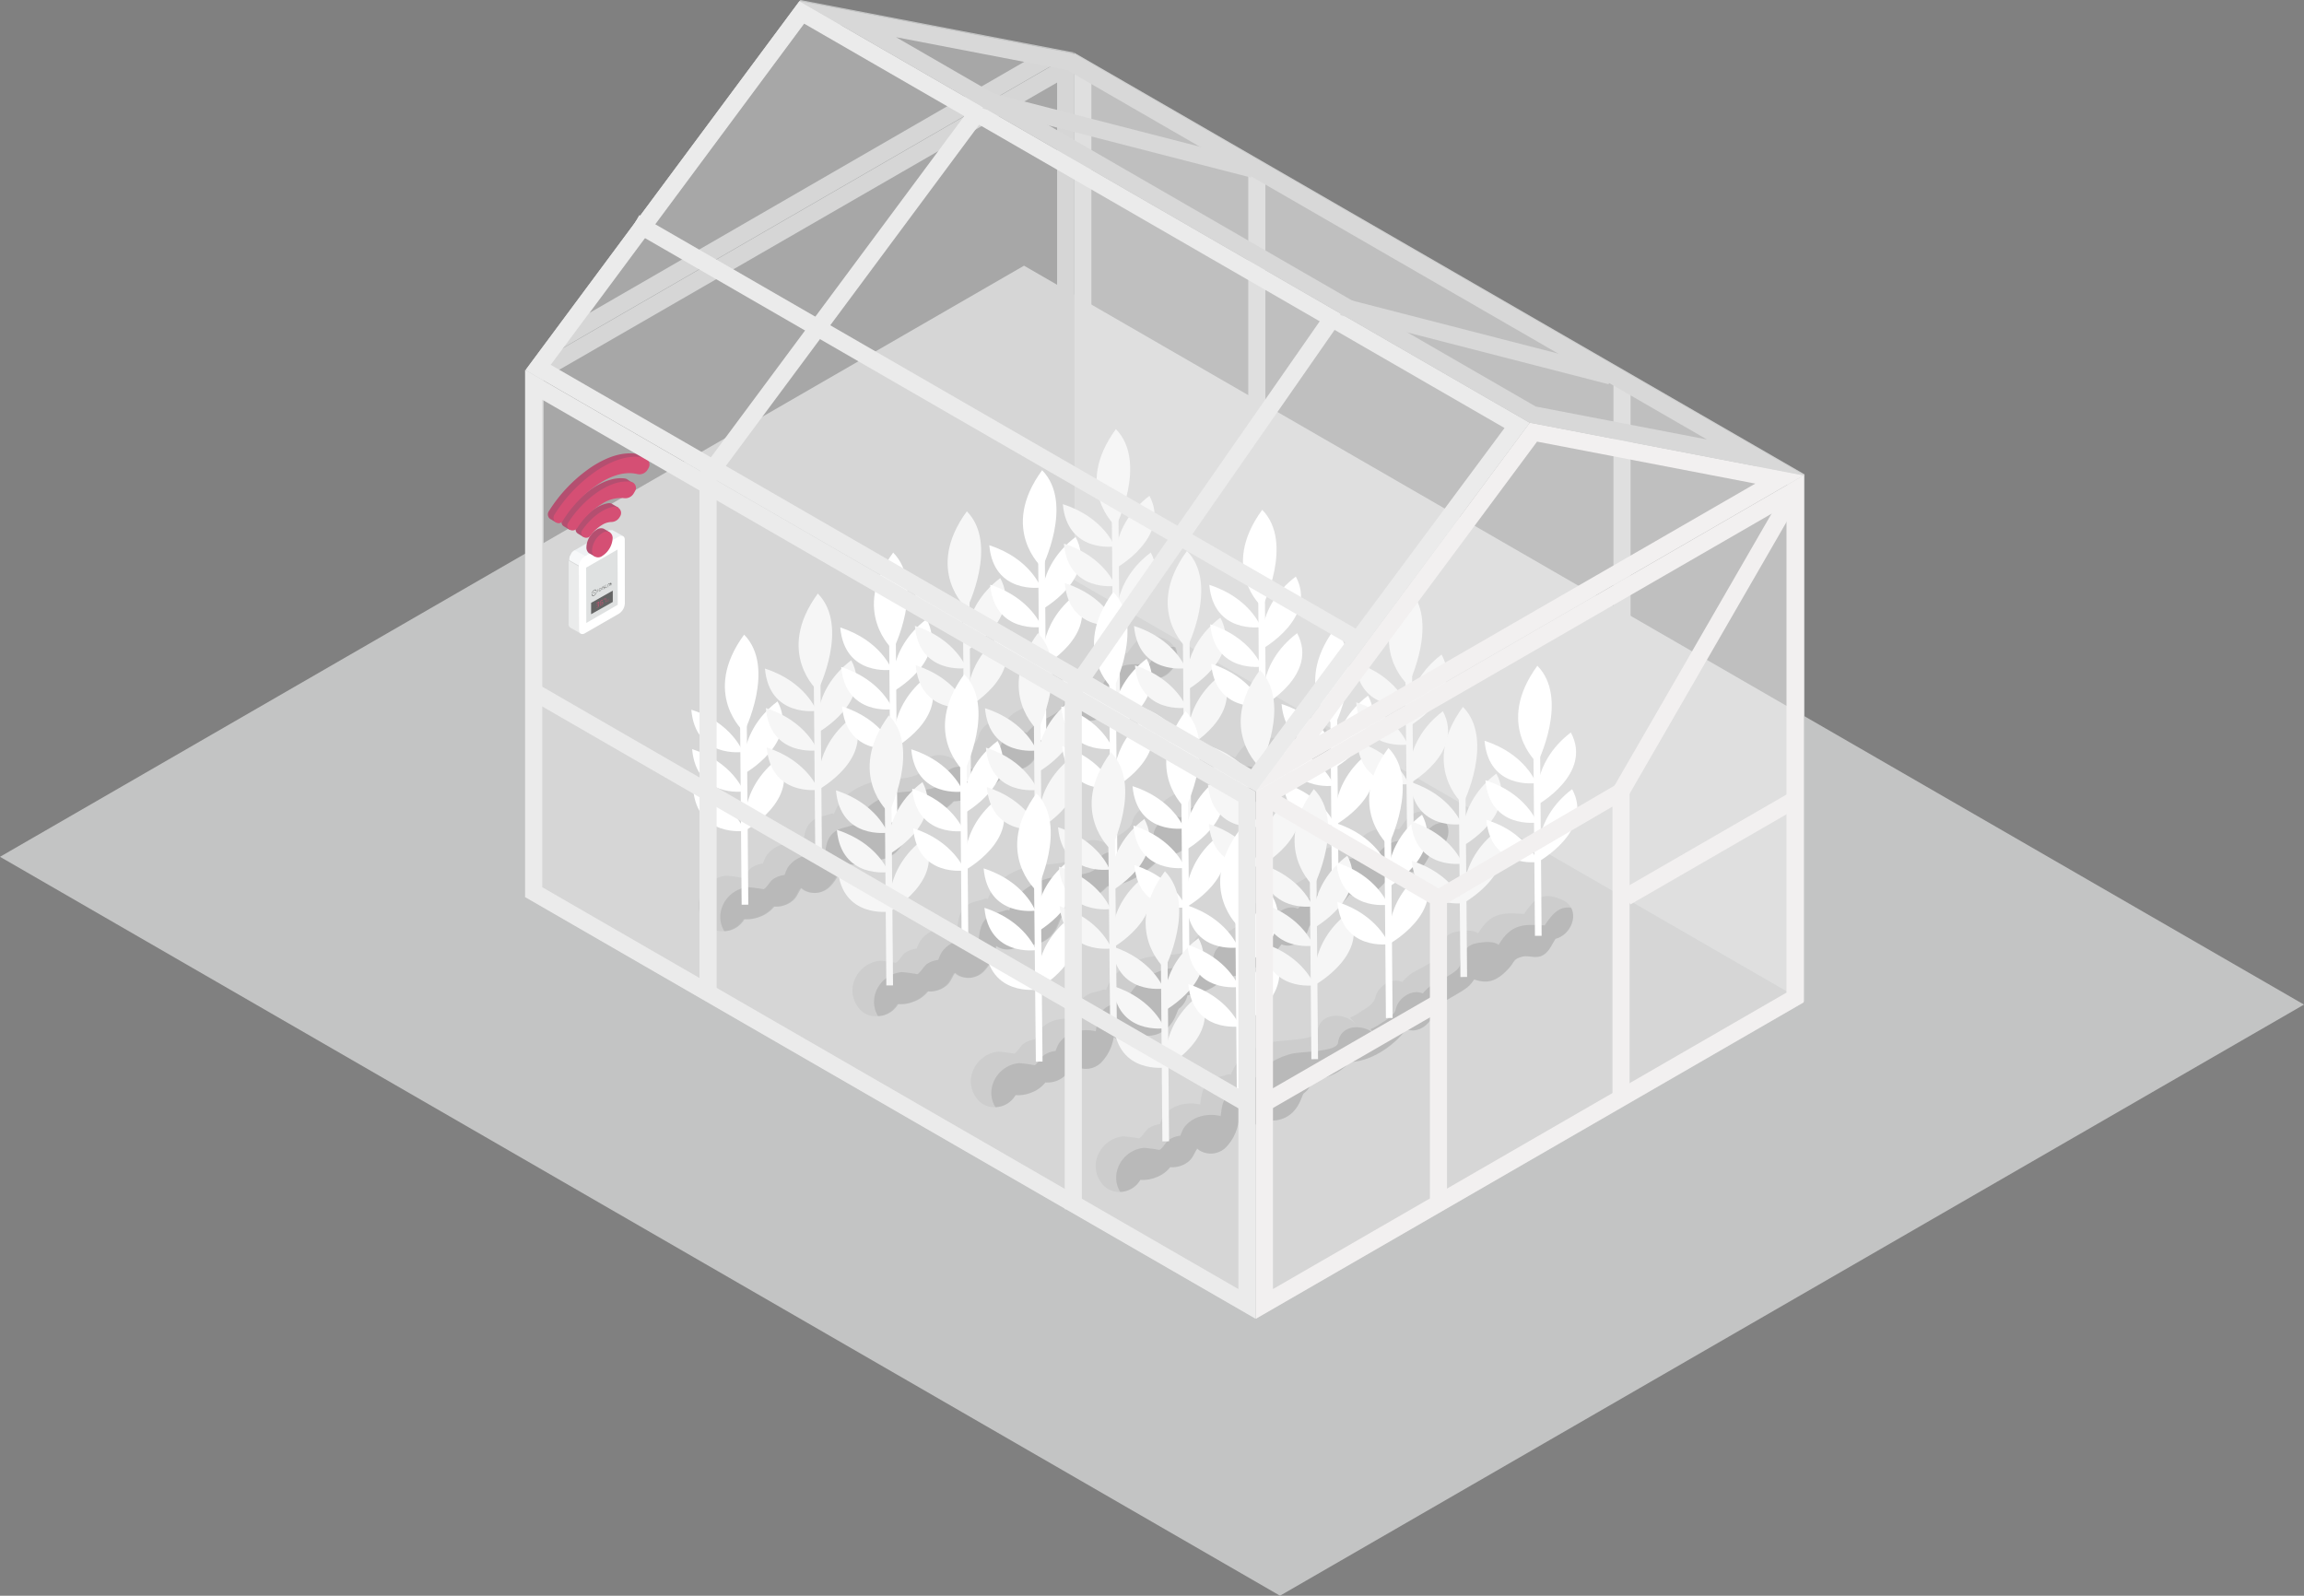 <svg xmlns="http://www.w3.org/2000/svg" viewBox="0 0 669.9 464.03"><rect x="0" y="0" width="669.9" height="464.03" fill="#808080" stroke="none"/><defs><style>.cls-1{isolation:isolate;}.cls-2{fill:#c3c4c4;}.cls-3{fill:#bcbec0;}.cls-17,.cls-4,.cls-6{fill:#fff;}.cls-4{opacity:0.5;mix-blend-mode:multiply;}.cls-5{fill:#e6ebed;}.cls-7{fill:#d0d4d4;}.cls-8{fill:#1f1f1f;}.cls-9{fill:#c20036;}.cls-10{fill:#3e3e3d;}.cls-11{fill:#efefef;}.cls-11,.cls-17{opacity:0.31;}.cls-12{fill:#920030;}.cls-13{fill:#faef76;}.cls-14{fill:#b7b7b7;}.cls-15{fill:#3a3a3a;opacity:0.23;}.cls-16{fill:#f2f2f2;}.cls-18{fill:#ebebeb;}.cls-19{fill:#f2f0f0;}.cls-20{fill:#d8d8d8;}</style></defs><g class="cls-1"><g id="Capa_2" data-name="Capa 2"><g id="Capa_1-2" data-name="Capa 1"><rect class="cls-2" x="362.94" y="47.52" width="4.98" height="150.89"/><rect class="cls-2" x="469.12" y="110" width="4.98" height="150.89"/><rect class="cls-3" x="413.04" y="49.43" width="4.98" height="238.29" transform="translate(61.77 444.14) rotate(-60)"/><polygon class="cls-2" points="297.74 77.26 0 249.15 372.17 464.02 669.9 292.13 297.74 77.26"/><g id="_5" data-name="5"><g class="cls-1"><path class="cls-4" d="M168.37,183.11l-.05-18.4-3-1.69,0,18.4a1.19,1.19,0,0,0,.5,1.09l3,1.7A1.24,1.24,0,0,1,168.37,183.11Z"/><path class="cls-5" d="M178.17,154.22h0l-.09-.05-.09,0h-.2a.2.2,0,0,0-.11,0h-.13l-.15,0-.06,0-.06,0-.08,0a1.34,1.34,0,0,0-.24.12L167,160.06a3.29,3.29,0,0,0-.33.23.87.87,0,0,1-.1.08l-.15.14-.06.07-.06.06-.06.07-.14.16,0,.07,0,0,0,.06-.09.15-.09.14h0v0l-.06.12s0,.09-.08.14l-.06.13h0a1,1,0,0,0-.07.15l-.08.25v0s0,0,0,.06,0,.13-.05.2a.43.43,0,0,1,0,.11.2.2,0,0,1,0,.07.11.11,0,0,1,0,.05c0,.12,0,.23,0,.34l3,1.69a2.66,2.66,0,0,1,0-.39s0,0,0-.06a2.45,2.45,0,0,1,.08-.37v0a3.25,3.25,0,0,1,.15-.4h0a3.84,3.84,0,0,1,.21-.4h0q.12-.19.24-.36l0,0c.07-.1.16-.2.24-.3l.06-.06a2.09,2.09,0,0,1,.22-.2l.1-.09a2.27,2.27,0,0,1,.32-.22l9.91-5.72a1.82,1.82,0,0,1,.32-.15l.06,0,.28-.06h0a.87.87,0,0,1,.28,0h0a.77.77,0,0,1,.25.1Z"/></g><path class="cls-4" d="M167.09,160l-.05,0a3.29,3.29,0,0,0-.33.23.87.87,0,0,1-.1.08l-.15.14-.06.07-.06.06-.06.07-.14.16,0,.07,0,0,0,.06-.09.15-.09.14h0v0l-.06.12s0,.09-.08.14l-.06.13h0a1,1,0,0,0-.07.15l-.06.16a.29.29,0,0,1,0,.09v0s0,0,0,.06,0,.13-.05.2a.43.43,0,0,1,0,.11.2.2,0,0,1,0,.07.11.11,0,0,1,0,.05c0,.12,0,.23,0,.34l3,1.69a2.66,2.66,0,0,1,0-.39s0,0,0-.06a2.45,2.45,0,0,1,.08-.37v0a3.25,3.25,0,0,1,.15-.4h0a3.84,3.84,0,0,1,.21-.4h0q.12-.19.24-.36l0,0c.07-.1.16-.2.24-.3l.06-.06a2.09,2.09,0,0,1,.22-.2l.1-.09a2.27,2.27,0,0,1,.32-.22l.06,0Z"/><path class="cls-6" d="M181.66,157c0-1.08-.77-1.52-1.72-1L170,161.76a3.77,3.77,0,0,0-1.71,3l.05,18.4c0,1.09.78,1.53,1.72,1l9.92-5.72a3.79,3.79,0,0,0,1.7-3Z"/><polygon class="cls-7" points="179.61 175.87 179.56 159.8 170.43 165.07 170.47 181.15 179.61 175.87 179.61 175.87"/><polygon class="cls-8" points="178.17 175.04 171.87 178.61 171.87 175.31 178.17 171.75 178.17 175.04"/><path class="cls-9" d="M174.12,176.42l-.6.34c-.06,0-.09,0-.1,0l.16-.15.48-.27Zm-.07-1.2-.47.27-.16,0a.22.22,0,0,1,.1-.15l.59-.34Zm0,.44.08,0-.08.12-.53.3-.08,0,.08-.12Zm0-.06v-.41l.06-.18c.06,0,.09,0,.1,0v.54l0,.06Zm.12.09h0v.54a.39.39,0,0,1-.1.16l-.06-.13v-.4Z"/><path class="cls-9" d="M174.66,174.91v.37l-.12.18h0v-.51Zm-.16,1.15v-.5l0-.06.12.05v.36Zm.7-.26-.6.34s-.08,0-.1,0l.16-.15.48-.27Zm0-1.23-.53.3-.16,0a.24.24,0,0,1,.1-.15l.65-.37Zm0,.47.08,0-.08.13-.52.29-.08,0,.08-.12Zm.12,0,0,0v.54a.24.24,0,0,1-.1.15l-.06-.12v-.41Z"/><path class="cls-9" d="M175.52,174.48h0v-.26l.06-.09,0,0v.23Zm.35-.5-.26.14-.05,0,.05-.07.26-.14,0,0Zm0,.28,0,.07-.26.14-.05,0,.05-.07.26-.14Zm0-.06V174l0-.06.06,0v.26l0,0Z"/><path class="cls-9" d="M176.32,174v.37l-.12.18h0V174Zm-.16,1.15v-.5l0-.06.12.05V175Z"/><path class="cls-9" d="M176.54,174.89h0v-.25l.06-.09h0v.24Zm.35-.5-.26.15,0,0,0-.07.26-.15,0,0Zm0,.28,0,.07-.26.15,0,0,0-.07.26-.15Zm0-.06v-.23l0-.06.05,0v.26l0,0Z"/></g><path class="cls-10" d="M173.92,171.3h0a.05.05,0,0,1,0,0v.82l-.12.06v-.82a.09.09,0,0,1,0,0S173.91,171.3,173.92,171.3Zm.56-.32a.44.44,0,0,1,.15,0,.21.21,0,0,1,.12,0,.26.26,0,0,1,.09.09.38.38,0,0,1,0,.16.57.57,0,0,1,0,.18,1.08,1.08,0,0,1-.08.19l-.12.17a.72.72,0,0,1-.15.11.37.37,0,0,1-.15,0,.19.19,0,0,1-.13,0,.21.21,0,0,1-.08-.1.33.33,0,0,1,0-.15.68.68,0,0,1,0-.19.77.77,0,0,1,.08-.19.83.83,0,0,1,.12-.16Zm0,.75.11-.08a.5.5,0,0,0,.08-.12.31.31,0,0,0,.06-.13.51.51,0,0,0,0-.13.36.36,0,0,0,0-.11.17.17,0,0,0-.06-.06s0,0-.09,0l-.1,0-.11.09a.44.44,0,0,0-.08.11l-.06.13a.69.69,0,0,0,0,.13.28.28,0,0,0,.08.18l.09,0Zm.44-1,.35-.19h0s0,0,0,0,0,0,0,.05l0,0-.12.07v.76l-.11.06v-.76l-.12.07h0s0,0,0,0a.11.11,0,0,1,0,0Zm.69,0,.08,0a.16.16,0,0,1,.09,0l.07,0a.12.12,0,0,1,.05,0s0,.06,0,.1a.52.52,0,0,1,0,.11.54.54,0,0,1-.05.11l-.07.1-.09.07-.28.16v-.13l.28-.16,0,0a.1.1,0,0,0,0-.05.08.08,0,0,0,0-.05.13.13,0,0,0,0-.06.09.09,0,0,0,0-.05,0,0,0,0,0,0,0h-.09l-.07,0h-.1l-.06,0a.1.1,0,0,1,0-.05.19.19,0,0,1,0-.08.34.34,0,0,1,0-.1.54.54,0,0,1,.05-.11l.06-.09.09-.06.21-.12h0a.05.05,0,0,1,0,0,.14.14,0,0,1,0,.06l0,0-.21.12,0,0,0,0s0,0,0,0a.09.09,0,0,0,0,.05.06.06,0,0,0,0,0,0,0,0,0,0,0,0h0Zm.53.1.38-.21v.13L176,171v-.82a.08.08,0,0,1,0-.05.1.1,0,0,1,0,0l.35-.2h0a0,0,0,0,1,0,0,.09.09,0,0,1,0,.05l0,0-.3.17v.25l.2-.11v.11l-.2.12Zm.79-1.19a.17.17,0,0,1,.11,0,.16.16,0,0,1,.1,0,.2.2,0,0,1,.08.19v.54l-.12.07v-.55a.14.14,0,0,0,0-.07.08.08,0,0,0,0,0l-.05,0s-.05,0-.07,0a.18.18,0,0,0-.07,0l-.06.08a.36.36,0,0,0,0,.09.28.28,0,0,0,0,.09v.54l-.11.06v-.54a.32.32,0,0,1,0-.14.47.47,0,0,1,.06-.15l.09-.12A.34.34,0,0,1,176.93,169.61Zm.62,0,.08-.05.08,0,.08,0a.09.09,0,0,1,0,.06s0,0,0,.09a.23.23,0,0,1,0,.11.49.49,0,0,1,0,.11l-.08.1a.22.22,0,0,1-.09.07l-.28.16v-.13l.28-.16,0,0,0-.05,0,0s0,0,0-.06,0,0,0,0,0,0,0,0h-.08l-.07.05h-.11l-.05,0a.1.1,0,0,1,0-.05.19.19,0,0,1,0-.08.36.36,0,0,1,0-.1.3.3,0,0,1,0-.1.35.35,0,0,1,.07-.09l.08-.07.22-.12h0s0,0,0,0a.13.13,0,0,1,0,.06l0,0-.21.12,0,0a.05.05,0,0,0,0,0l0,0v.05a.06.06,0,0,0,0,0,0,0,0,0,0,0,0h.07Z"/><path class="cls-10" d="M173.34,172.13a1.28,1.28,0,0,1-.58.92c-.3.17-.55,0-.59-.26l-.15.08c0,.41.36.57.74.35a1.55,1.55,0,0,0,.73-1.17Zm-.59-.6a1.59,1.59,0,0,0-.73,1.18l.15-.09a1.31,1.31,0,0,1,.58-.92c.3-.17.55,0,.59.26l.15-.08C173.45,171.47,173.13,171.31,172.75,171.53Z"/><path class="cls-10" d="M172.91,172.29c0-.1-.07-.14-.15-.09a.34.34,0,0,0-.16.26c0,.1.07.14.16.09A.32.32,0,0,0,172.91,172.29Z"/><path class="cls-10" d="M175.86,171.42l0,0h-.09l0,0s0,0,0,0,0,0,0,0v0l0,0s0,0,0,0h.06s0,0,0,0h-.07l0,0,0,0a0,0,0,0,0,0,0v.06h.08v0s0,0,0,0v0l-.06,0v0l.07,0v.1h0Z"/><path class="cls-10" d="M175.93,171.24h0v0h0Zm0,0h0v.14h0Z"/><path class="cls-10" d="M176,171.24h0v0h0l0,0h0s0,0,0,0l0,0,0,0h0v.11l0,0v-.09h0a0,0,0,0,0,0,0,0,0,0,0,0,0,0v.09h0v-.09h0v0h0v.09h0Z"/><path class="cls-10" d="M176.27,171.17s0,0,0,0l0,0h-.05a0,0,0,0,0,0,0v-.06l0,0v0l0,0h0s0,0,0,0v0l-.09,0h0l0,0v0Zm0,0v0h-.06v0Z"/><path class="cls-10" d="M176.29,171.06h0v0h0l0,0,0,0s0,0,0,0a0,0,0,0,1,0,0h0v.11h0V171h0v0s0,0,0,0v.07h0Z"/><path class="cls-10" d="M176.42,171l0,0v0l0,0h0a0,0,0,0,1,0,0s0,0,0,0,0,0,0,0a0,0,0,0,1,0,0l0,0a0,0,0,0,1,0,0h0v0a0,0,0,0,1,0,0Zm0,0h.05V171s0,0,0,0h0v.08Z"/><path class="cls-10" d="M176.64,170.81h0V171h0Z"/><path class="cls-10" d="M176.7,170.87a0,0,0,0,1,0,0s0,0,0,0l0,0h0v0a.14.14,0,0,1,0,.09l0,0s0,0,0,0h-.05a0,0,0,0,1,0-.06Zm0,0h0s0,0,0,0h0l0,0v0s0,0,0,0,0,0,0,0h-.05v0s0,0,0,0S176.71,170.9,176.72,170.91Z"/><path class="cls-10" d="M176.88,170.7l-.06,0v0l.13-.07v0l0,0v.16l0,0Z"/><path class="cls-10" d="M177.15,170.71h0l0,0s0,0,0,0h0s0,0,0,0v0a0,0,0,0,1,0,0,0,0,0,0,1,0,0l0,0h0v-.07h0Zm-.09,0h0l0,0h0v-.06h-.06s0,0,0,0v.06Z"/><path class="cls-10" d="M177.2,170.52h0v0l0,0Zm0,0h0v.13h0Z"/><path class="cls-10" d="M177.29,170.63h0l0-.11h0l0,.09h0l0-.13h0Z"/><path class="cls-10" d="M177.38,170.42h0v0h0Zm0,0h0v.13h0Z"/><path class="cls-10" d="M177.43,170.51h.06v0h-.08v0l0,0h.05a0,0,0,0,1,0,0v0h0s0,0,0,0,0,0,0,0,0,0,0,0h-.07v0Z"/><path class="cls-10" d="M177.56,170.32h0v0h0Zm0,0h0v.13h0Z"/><path class="cls-10" d="M177.59,170.37v0l0,0h.07s0,0,0,0v.08l0,0,0,0h0a0,0,0,0,1,0,0v0Zm0,0h0v-.1h0v.07Z"/><path class="cls-10" d="M177.73,170.25h0v0h0s0,0,0,0h.06v.11h0v-.11h0v.11l0,0Z"/><rect class="cls-2" x="144.07" y="150.85" width="179.95" height="4.98" transform="translate(-45.17 135.26) rotate(-29.53)"/><path class="cls-2" d="M317.32,24,519.72,140.8V282.56L317.32,165.7V24Zm-5-8.63V168.58l212.35,122.6V137.93L312.34,15.32Z"/><polygon class="cls-11" points="312.34 15.41 524.69 138.02 524.69 291.27 312.34 168.67 312.34 15.41"/><path class="cls-12" d="M178.12,146.64l1.62.93a3.07,3.07,0,0,1-.81.76,1.75,1.75,0,0,1-.25.77c-.07.12-.14.24-.2.36a2.81,2.81,0,0,1-2.39,1.36,5.57,5.57,0,0,0-2.69.86,11.07,11.07,0,0,0-3.37,3.14,1.46,1.46,0,0,1-.31.3v1.08l-1.64-1h0a1.39,1.39,0,0,1-.48-2c2.47-3.6,6.05-6.34,9.22-6.87a1.86,1.86,0,0,1,1.06.14h0Zm-2.49,7.16-.14-.07h0a2.21,2.21,0,0,0-2,.29,6,6,0,0,0-1.92,1.89,6,6,0,0,0-1.06,3.17,2.15,2.15,0,0,0,.64,1.7l.17.12h0l0,0,1.75,1-.1-1a4.38,4.38,0,0,0,.45-.21,6.5,6.5,0,0,0,3-5.07,2.09,2.09,0,0,0,0-.25l.85-.61Zm6.79-14.38a1.79,1.79,0,0,0-.77-.29c-2.91-.37-6.19.67-9.84,3.18a31.6,31.6,0,0,0-8.32,8.78,1.39,1.39,0,0,0,.51,2h0l1.67,1v-1a1.6,1.6,0,0,0,.49-.48,22.67,22.67,0,0,1,7.22-7,9.74,9.74,0,0,1,6.27-1.62,2.81,2.81,0,0,0,2.85-1.32l.44-.75a1.73,1.73,0,0,0,.22-1.24l1-.1Zm5.36-6.18-1.53-.89a2.13,2.13,0,0,0-.74-.3c-4-.76-8.49.45-13.54,3.75a43.2,43.2,0,0,0-12.41,12.89,1.62,1.62,0,0,0,.59,2.32l1.69,1,.11-1.43a34.62,34.62,0,0,1,11.42-11.41c3.85-2.24,7.27-3,10.28-2.26a2.73,2.73,0,0,0,3-1.27l.28-.47a2.07,2.07,0,0,0,.15-1.79Z"/><path class="cls-13" d="M175.54,150.87l0,0-.13-.07h0a2.21,2.21,0,0,0-2,.29,6,6,0,0,0-1.92,1.89c-.11.18-.22.36-.32.55a10.24,10.24,0,0,1,2.28-1.83A6,6,0,0,1,175.54,150.87Z"/><path class="cls-9" d="M178.12,156.6a6.51,6.51,0,0,1-3,5.06,2,2,0,0,1-2.34.08,2.14,2.14,0,0,1-.64-1.69,6.52,6.52,0,0,1,3-5.07,2.18,2.18,0,0,1,2-.28h0l.13.07A2,2,0,0,1,178.12,156.6Z"/><path class="cls-9" d="M180.35,150.07l-.21.35a2.82,2.82,0,0,1-2.39,1.37,5.44,5.44,0,0,0-2.69.85,11.44,11.44,0,0,0-3.37,3.14,1.53,1.53,0,0,1-1.95.43h0a1.38,1.38,0,0,1-.48-2c2.47-3.6,6-6.35,9.21-6.87A1.85,1.85,0,0,1,180.35,150.07Z"/><path class="cls-9" d="M165.69,154.05h0a1.39,1.39,0,0,1-.51-2,31.47,31.47,0,0,1,8.32-8.78c3.65-2.52,6.93-3.55,9.85-3.18a1.79,1.79,0,0,1,1.31,2.69l-.44.76a2.83,2.83,0,0,1-2.86,1.31,9.79,9.79,0,0,0-6.26,1.62,22.4,22.4,0,0,0-7.22,7A1.66,1.66,0,0,1,165.69,154.05Z"/><path class="cls-9" d="M188.56,136.12l-.28.47a2.74,2.74,0,0,1-3,1.26c-3-.7-6.43,0-10.27,2.26a34.7,34.7,0,0,0-11.45,11.44,1.33,1.33,0,0,1-1.75.44h0a1.62,1.62,0,0,1-.6-2.32,43.09,43.09,0,0,1,12.41-12.89c5.05-3.3,9.56-4.51,13.54-3.75A2.08,2.08,0,0,1,188.56,136.12Z"/><path class="cls-2" d="M234.84,5.48l63.45,12.21L171.39,91,234.84,5.48ZM232.71,0,153.08,107.28l159.26-92L232.71,0Z"/><path class="cls-2" d="M307.36,24V165.7L158.05,251.91V110.15L307.36,24Zm5-8.63-159.26,92V260.53l159.26-91.95V15.32Z"/><path class="cls-14" d="M336.86,197.18c-1.06,1.56-2,4.25-4.29,5.06-1.8.63-3.69-.28-5.37.15-2.7.7-2.1,1.29-3.78,3.2-3.82,4.32-6.67,4.63-10.19,3.4a18.81,18.81,0,0,1-1.17,1.52c-2.41,2.69-9.9,5.05-10.76,8.52-.77,3-4.41,5.68-7.57,4.51l-.25-.08c-3.85,5.14-10.45,9.4-16.41,9.57a15.7,15.7,0,0,1-7.58,4.59,21.66,21.66,0,0,1-3.36.66,6.4,6.4,0,0,1-2.56,3.94c-.07.12-.14.27-.2.39l-.56,1.4a11.18,11.18,0,0,1-2.35,3.63,8.37,8.37,0,0,1-6.21,2.42c-.18,0-1.39-.14-2.23-.27a5.77,5.77,0,0,1-7.31.62,17.14,17.14,0,0,1-.47,2,13.79,13.79,0,0,1-3.11,5.35,6.3,6.3,0,0,1-7.52,1.15,4.1,4.1,0,0,1-.9-.67c-.87,1.18-1.21,2.57-2.41,3.61a7.33,7.33,0,0,1-5.46,1.76,9.42,9.42,0,0,1-4.21,3,10.16,10.16,0,0,1-4.47.69,7,7,0,0,1-5.88,3.49,6.28,6.28,0,0,1-5.43-2.54c-4.16-5.43-.21-13,6.39-13.61a42,42,0,0,1,4.46.61c.89-.32,1.89-2.32,2.8-2.93a7.21,7.21,0,0,1,3.33-1.21,12.82,12.82,0,0,1,.95-2.18,8.47,8.47,0,0,1,4.28-3.23,11.27,11.27,0,0,1,6.47-.29c.34-2.34.42-4.92,2.69-6.73,1.57-1.26,3.19-1.3,5-1.93.82-.28,1.12-.17,1.21,0,.12-.31.31-.78.66-1.48,2.08-4.26,6.41-6.71,10.83-7.93,2.86-.8,13.38-.49,13.75-3.29.75-5.87,8.52-5.44,11.34-1.73-2.46-3.24-2.66-1.31.7-3.61,1.65-1.13,4.29-2.31,4.77-4.54.66-3,4.46-5.67,7.56-4.53l.27.1a17.79,17.79,0,0,1,2-2c1.71-1.48,8.75-4.09,8.8-6.39.08-2.58,1.69-5.53,4.43-6.11,1.81-.36,5.05-.92,6.82.37.22-.37.47-.7.6-.93,3.68-5.58,7.73-4.93,12.77-4.73,2.72-3.88,4.84-6.87,11-4.11a5.62,5.62,0,0,1,2.69,2.34C343.17,191.49,340.74,196.15,336.86,197.18Z"/><path class="cls-14" d="M381.56,221.85c-1.06,1.55-2,4.26-4.29,5.06-1.8.65-3.69-.29-5.35.16-2.72.7-2.11,1.29-3.81,3.2-3.81,4.32-6.67,4.62-10.18,3.4a14.08,14.08,0,0,1-1.17,1.52c-2.42,2.69-9.89,5.05-10.77,8.52-.76,3-4.38,5.69-7.56,4.51l-.23-.08c-3.85,5.12-10.47,9.4-16.41,9.56a15.84,15.84,0,0,1-7.58,4.6,22.65,22.65,0,0,1-3.38.66,6.4,6.4,0,0,1-2.54,3.92,4.11,4.11,0,0,0-.21.42c-.2.46-.39.93-.57,1.4a11.23,11.23,0,0,1-2.35,3.63,8.5,8.5,0,0,1-6.21,2.4c-.23,0-1.41-.13-2.23-.27a5.76,5.76,0,0,1-7.31.63,14,14,0,0,1-3.59,7.38,6.29,6.29,0,0,1-7.51,1.15,7,7,0,0,1-.91-.69c-.84,1.17-1.2,2.58-2.4,3.63a7.47,7.47,0,0,1-5.46,1.76,9.15,9.15,0,0,1-4.22,3,9.6,9.6,0,0,1-4.46.69,7,7,0,0,1-5.88,3.52,6.27,6.27,0,0,1-5.41-2.54c-4.18-5.44-.23-13,6.37-13.62a38.62,38.62,0,0,1,4.46.61c.9-.34,1.91-2.34,2.8-2.94a7.3,7.3,0,0,1,3.33-1.2,11.87,11.87,0,0,1,1-2.17,8.45,8.45,0,0,1,4.3-3.25,11.2,11.2,0,0,1,6.45-.29c.34-2.34.44-4.9,2.69-6.72,1.57-1.26,3.19-1.3,5-1.92.81-.29,1.12-.17,1.23,0a13,13,0,0,1,.64-1.49c2.09-4.25,6.43-6.69,10.83-7.92,2.86-.79,13.4-.48,13.74-3.28.76-5.89,8.54-5.45,11.35-1.76-2.46-3.23-2.65-1.31.72-3.59,1.62-1.12,4.26-2.32,4.76-4.54.66-3,4.46-5.67,7.55-4.53l.27.1a17.73,17.73,0,0,1,2-2c1.73-1.48,8.75-4.1,8.82-6.41.06-2.56,1.67-5.54,4.41-6.1,1.81-.38,5.05-.91,6.82.36l.62-.94c3.66-5.56,7.73-4.92,12.75-4.7,2.74-3.89,4.84-6.87,11-4.12a5.55,5.55,0,0,1,2.67,2.33C387.87,216.16,385.44,220.84,381.56,221.85Z"/><path class="cls-14" d="M416,248.33c-1.07,1.55-2,4.24-4.31,5.06-1.78.63-3.69-.29-5.35.14-2.73.7-2.11,1.31-3.79,3.22-3.83,4.3-6.69,4.62-10.2,3.4a16.77,16.77,0,0,1-1.18,1.5c-2.39,2.71-9.88,5.07-10.76,8.52-.75,3-4.38,5.7-7.54,4.53l-.25-.1c-3.85,5.14-10.48,9.4-16.41,9.57a15.6,15.6,0,0,1-7.58,4.59,23,23,0,0,1-3.38.68,6.43,6.43,0,0,1-2.54,3.92l-.21.41c-.18.47-.37.94-.57,1.39a11,11,0,0,1-2.34,3.63,8.47,8.47,0,0,1-6.2,2.42c-.18,0-1.38-.15-2.23-.27a5.8,5.8,0,0,1-7.32.63,16.42,16.42,0,0,1-.48,2,13.64,13.64,0,0,1-3.1,5.33,6.28,6.28,0,0,1-7.51,1.16,4.67,4.67,0,0,1-.93-.68c-.84,1.18-1.2,2.59-2.39,3.62a7.44,7.44,0,0,1-5.47,1.76,9.18,9.18,0,0,1-4.22,3,9.87,9.87,0,0,1-4.46.69,7,7,0,0,1-5.86,3.52,6.3,6.3,0,0,1-5.43-2.56c-4.17-5.42-.23-13,6.39-13.62.23,0,4.67.54,4.46.61.88-.32,1.88-2.32,2.8-2.93a7.28,7.28,0,0,1,3.33-1.21,12.33,12.33,0,0,1,.93-2.16,8.46,8.46,0,0,1,4.3-3.24,11.26,11.26,0,0,1,6.47-.29c.33-2.34.42-4.92,2.69-6.74,1.57-1.26,3.17-1.3,5-1.93.81-.28,1.12-.16,1.21,0,.1-.29.3-.75.64-1.47,2.09-4.27,6.43-6.7,10.85-7.94,2.86-.79,13.38-.48,13.72-3.27.76-5.88,8.54-5.46,11.35-1.75-2.46-3.23-2.65-1.31.71-3.61,1.65-1.12,4.29-2.3,4.77-4.54.66-3,4.46-5.67,7.55-4.51l.27.1a17.75,17.75,0,0,1,2-2c1.73-1.48,8.74-4.12,8.82-6.41.06-2.57,1.68-5.54,4.43-6.1,1.78-.38,5-.93,6.8.36.24-.38.46-.71.62-.94,3.66-5.58,7.73-4.93,12.75-4.7,2.74-3.89,4.86-6.88,11-4.12a5.56,5.56,0,0,1,2.68,2.32C422.34,242.63,419.88,247.31,416,248.33Z"/><path class="cls-15" d="M337.18,197.18c-1.07,1.55-2,4.24-4.3,5.06-1.8.63-3.68-.29-5.36.14-2.71.7-2.11,1.29-3.79,3.2-3.81,4.32-6.67,4.63-10.19,3.4a17.2,17.2,0,0,1-1.17,1.52c-2.41,2.69-9.9,5.05-10.76,8.52-.77,3-4.4,5.69-7.56,4.51a1.21,1.21,0,0,1-.25-.08c-3.85,5.14-10.46,9.4-16.41,9.57a15.75,15.75,0,0,1-7.58,4.59,20.66,20.66,0,0,1-3.37.66,6.4,6.4,0,0,1-2.56,3.94l-.2.4-.55,1.4a11.31,11.31,0,0,1-2.36,3.63,8.39,8.39,0,0,1-6.2,2.41c-.18,0-1.39-.14-2.23-.26a5.8,5.8,0,0,1-7.32.61,13.89,13.89,0,0,1-.47,2,13.47,13.47,0,0,1-3.11,5.35,6.28,6.28,0,0,1-7.52,1.15,3.8,3.8,0,0,1-.9-.67c-.86,1.18-1.2,2.57-2.41,3.61a7.36,7.36,0,0,1-5.45,1.77,9.57,9.57,0,0,1-4.22,3,10.14,10.14,0,0,1-4.47.69,7,7,0,0,1-5.87,3.5c-3.24-5.35.62-12.24,6.92-12.83.23,0,4.67.54,4.46.61.88-.32,1.89-2.32,2.8-2.93a7.32,7.32,0,0,1,3.33-1.21,12.33,12.33,0,0,1,.93-2.16,8.51,8.51,0,0,1,4.3-3.24,11.26,11.26,0,0,1,6.47-.29c.34-2.34.42-4.91,2.69-6.74,1.57-1.24,3.17-1.3,5-1.93.81-.26,1.12-.15,1.21,0,.1-.29.31-.75.64-1.47,2.09-4.27,6.43-6.7,10.85-7.94,2.86-.79,13.38-.48,13.74-3.27.74-5.88,8.52-5.46,11.33-1.75-2.46-3.23-2.64-1.31.72-3.61,1.64-1.12,4.28-2.3,4.77-4.54.66-3,4.46-5.65,7.56-4.51l.25.1a17.75,17.75,0,0,1,2-2c1.73-1.48,8.75-4.12,8.82-6.41.06-2.57,1.69-5.54,4.43-6.1,1.79-.38,5-.93,6.82.36.22-.38.45-.71.6-.94,3.66-5.58,7.73-4.93,12.75-4.7,2.19-3.1,4-5.63,7.71-5.13C343.49,191.48,341.05,196.14,337.18,197.18Z"/><path class="cls-15" d="M381.88,221.84c-1.07,1.56-2,4.26-4.3,5.06-1.8.65-3.69-.28-5.35.16-2.72.71-2.1,1.3-3.8,3.2-3.82,4.32-6.67,4.62-10.19,3.4a13.16,13.16,0,0,1-1.17,1.52c-2.41,2.69-9.88,5-10.76,8.52-.77,3-4.39,5.69-7.56,4.52-.08,0-.17-.05-.24-.09-3.85,5.13-10.47,9.4-16.41,9.56a15.64,15.64,0,0,1-7.58,4.6,22.7,22.7,0,0,1-3.38.67,6.38,6.38,0,0,1-2.54,3.92,3.86,3.86,0,0,0-.2.41c-.21.47-.39.93-.58,1.4a11.06,11.06,0,0,1-2.35,3.63,8.47,8.47,0,0,1-6.21,2.4c-.23,0-1.4-.13-2.22-.27a5.76,5.76,0,0,1-7.32.63,13.58,13.58,0,0,1-.47,2,13.39,13.39,0,0,1-3.11,5.36,6.3,6.3,0,0,1-7.52,1.15,6.66,6.66,0,0,1-.9-.69c-.85,1.17-1.21,2.59-2.41,3.63a7.45,7.45,0,0,1-5.45,1.76,9.22,9.22,0,0,1-4.22,3,9.8,9.8,0,0,1-4.47.69,7,7,0,0,1-5.88,3.51c-3.25-5.35.65-12.23,6.93-12.82a42.38,42.38,0,0,1,4.46.61c.9-.33,1.89-2.32,2.8-2.93a7.23,7.23,0,0,1,3.33-1.22,12.2,12.2,0,0,1,.95-2.17,8.47,8.47,0,0,1,4.28-3.23,11.35,11.35,0,0,1,6.47-.29c.34-2.34.42-4.92,2.69-6.73,1.57-1.27,3.19-1.3,5-1.93.81-.29,1.12-.17,1.21,0a15,15,0,0,1,.66-1.47c2.07-4.26,6.41-6.71,10.83-7.93,2.86-.8,13.38-.49,13.74-3.29.76-5.87,8.52-5.44,11.35-1.74-2.46-3.23-2.67-1.3.7-3.61,1.64-1.12,4.28-2.3,4.76-4.53.66-3,4.46-5.67,7.57-4.54l.27.1a18.6,18.6,0,0,1,2-2c1.71-1.48,8.74-4.09,8.8-6.39.08-2.58,1.68-5.53,4.43-6.11,1.8-.37,5-.92,6.82.37.22-.38.46-.7.6-.94,3.68-5.58,7.73-4.92,12.77-4.72,2.17-3.09,3.94-5.62,7.69-5.12C388.18,216.15,385.75,220.83,381.88,221.84Z"/><path class="cls-15" d="M416,248.33c-1.07,1.55-2,4.24-4.31,5.06-1.78.63-3.69-.29-5.35.14-2.73.7-2.11,1.31-3.79,3.22-3.83,4.3-6.69,4.62-10.2,3.4a16.77,16.77,0,0,1-1.18,1.5c-2.39,2.71-9.88,5.07-10.76,8.52-.75,3-4.38,5.7-7.54,4.53l-.25-.1c-3.85,5.14-10.48,9.4-16.41,9.57a15.6,15.6,0,0,1-7.58,4.59,23,23,0,0,1-3.38.68,6.43,6.43,0,0,1-2.54,3.92l-.21.41c-.18.47-.37.94-.57,1.39a11,11,0,0,1-2.34,3.63,8.47,8.47,0,0,1-6.2,2.42c-.18,0-1.38-.15-2.23-.27a5.8,5.8,0,0,1-7.32.63,16.42,16.42,0,0,1-.48,2,13.64,13.64,0,0,1-3.1,5.33,6.28,6.28,0,0,1-7.51,1.16,4.67,4.67,0,0,1-.93-.68c-.84,1.18-1.2,2.59-2.39,3.62a7.44,7.44,0,0,1-5.47,1.76,9.18,9.18,0,0,1-4.22,3,9.87,9.87,0,0,1-4.46.69,7,7,0,0,1-5.86,3.52c-3.27-5.35.62-12.24,6.91-12.83a44,44,0,0,1,4.46.61c.9-.34,1.9-2.34,2.79-2.94a7.34,7.34,0,0,1,3.34-1.2,12,12,0,0,1,.94-2.17,8.5,8.5,0,0,1,4.3-3.25,11.2,11.2,0,0,1,6.45-.29c.34-2.34.44-4.9,2.69-6.72,1.58-1.26,3.19-1.3,5-1.93.81-.28,1.13-.16,1.22,0a11.28,11.28,0,0,1,.65-1.49c2.09-4.25,6.42-6.7,10.82-7.92,2.87-.79,13.4-.48,13.75-3.28.75-5.89,8.53-5.45,11.34-1.76-2.46-3.23-2.64-1.29.72-3.59,1.63-1.12,4.27-2.32,4.77-4.54.66-3,4.46-5.67,7.54-4.53l.27.1a17.73,17.73,0,0,1,2-2c1.73-1.48,8.75-4.1,8.82-6.41.07-2.57,1.67-5.54,4.43-6.1,1.79-.38,5-.92,6.8.36.24-.36.47-.7.62-.94,3.66-5.56,7.73-4.91,12.75-4.7,2.19-3.1,4-5.63,7.71-5.13C422.34,242.63,419.88,247.31,416,248.33Z"/><path class="cls-14" d="M452.29,273c-1.06,1.55-2,4.24-4.31,5.06-1.78.63-3.69-.29-5.35.14-2.72.7-2.1,1.31-3.79,3.22-3.83,4.3-6.68,4.62-10.2,3.4a15,15,0,0,1-1.17,1.5c-2.4,2.71-9.88,5.07-10.76,8.52-.75,3-4.39,5.7-7.55,4.53l-.25-.1c-3.85,5.14-10.47,9.4-16.41,9.57a15.55,15.55,0,0,1-7.58,4.59,22.74,22.74,0,0,1-3.38.68A6.38,6.38,0,0,1,379,318l-.21.41c-.18.47-.37.94-.57,1.39a11,11,0,0,1-2.33,3.63,8.44,8.44,0,0,1-6.21,2.41c-.18,0-1.37-.14-2.23-.26a5.79,5.79,0,0,1-7.31.63,18.83,18.83,0,0,1-.49,2,13.64,13.64,0,0,1-3.1,5.33,6.28,6.28,0,0,1-7.51,1.16,4.29,4.29,0,0,1-.92-.68c-.85,1.18-1.21,2.59-2.39,3.62a7.46,7.46,0,0,1-5.48,1.76,9.2,9.2,0,0,1-4.21,3,10.07,10.07,0,0,1-4.47.69,7,7,0,0,1-5.86,3.52,6.3,6.3,0,0,1-5.43-2.57c-4.16-5.41-.23-13,6.39-13.61.23,0,4.67.54,4.46.61.88-.32,1.89-2.32,2.8-2.93a7.28,7.28,0,0,1,3.33-1.21,12,12,0,0,1,.93-2.16,8.45,8.45,0,0,1,4.3-3.24,11.35,11.35,0,0,1,6.47-.3c.34-2.33.42-4.91,2.69-6.73,1.57-1.26,3.17-1.3,5-1.93.81-.28,1.12-.16,1.21,0,.1-.29.3-.75.64-1.47,2.09-4.27,6.43-6.7,10.85-7.94,2.86-.79,13.38-.48,13.73-3.27.75-5.88,8.53-5.46,11.34-1.75-2.46-3.23-2.65-1.31.72-3.61,1.64-1.12,4.28-2.3,4.77-4.54.66-3,4.45-5.67,7.54-4.51l.27.1a17.75,17.75,0,0,1,2-2c1.73-1.48,8.75-4.12,8.82-6.41.06-2.57,1.68-5.54,4.43-6.1,1.79-.38,5-.93,6.8.36.24-.38.47-.71.62-.94,3.66-5.58,7.73-4.93,12.75-4.71,2.74-3.88,4.86-6.87,11-4.11a5.52,5.52,0,0,1,2.68,2.32C458.6,267.3,456.15,272,452.29,273Z"/><path class="cls-15" d="M452.29,273c-1.06,1.55-2,4.24-4.31,5.06-1.78.63-3.69-.29-5.35.14-2.72.7-2.1,1.31-3.79,3.22-3.83,4.3-6.68,4.62-10.2,3.4a15,15,0,0,1-1.17,1.5c-2.4,2.71-9.88,5.07-10.76,8.52-.75,3-4.39,5.7-7.55,4.53l-.25-.1c-3.85,5.14-10.47,9.4-16.41,9.57a15.55,15.55,0,0,1-7.58,4.59,22.74,22.74,0,0,1-3.38.68A6.38,6.38,0,0,1,379,318l-.21.41c-.18.47-.37.94-.57,1.39a11,11,0,0,1-2.33,3.63,8.44,8.44,0,0,1-6.21,2.41c-.18,0-1.37-.14-2.23-.26a5.79,5.79,0,0,1-7.31.63,18.83,18.83,0,0,1-.49,2,13.64,13.64,0,0,1-3.1,5.33,6.28,6.28,0,0,1-7.51,1.16,4.29,4.29,0,0,1-.92-.68c-.85,1.18-1.21,2.59-2.39,3.62a7.46,7.46,0,0,1-5.48,1.76,9.2,9.2,0,0,1-4.21,3,10.07,10.07,0,0,1-4.47.69,7,7,0,0,1-5.86,3.52c-3.27-5.35.63-12.24,6.91-12.83a43.57,43.57,0,0,1,4.46.61c.9-.34,1.9-2.34,2.79-2.94a7.34,7.34,0,0,1,3.34-1.2,12.54,12.54,0,0,1,.94-2.18,8.52,8.52,0,0,1,4.31-3.24,11.2,11.2,0,0,1,6.45-.29c.33-2.34.43-4.91,2.69-6.72,1.57-1.26,3.19-1.3,5-1.93.81-.28,1.13-.16,1.23,0a10.83,10.83,0,0,1,.64-1.49c2.09-4.25,6.42-6.7,10.83-7.92,2.86-.79,13.4-.48,13.74-3.28.75-5.89,8.54-5.45,11.34-1.76-2.45-3.23-2.64-1.29.72-3.59,1.63-1.12,4.27-2.32,4.77-4.54.66-3,4.46-5.67,7.54-4.53l.27.1a17,17,0,0,1,2-2c1.72-1.48,8.74-4.1,8.81-6.41.07-2.57,1.67-5.54,4.43-6.1,1.79-.38,5-.92,6.81.36l.61-.94c3.67-5.56,7.74-4.91,12.76-4.7,2.18-3.1,4-5.63,7.7-5.13C458.6,267.3,456.15,272,452.29,273Z"/><path class="cls-6" d="M216.51,241.61s-1.89-12.21,9.94-21.18C233,232.56,216.51,241.61,216.51,241.61Z"/><path class="cls-6" d="M216.13,225.14s-1.89-12.21,9.94-21.18C232.58,216.09,216.13,225.14,216.13,225.14Z"/><path class="cls-6" d="M216.51,241.61s-3.13-8.48-15-12.29C202.77,243.63,216.51,241.61,216.51,241.61Z"/><path class="cls-6" d="M216.24,230.14s-3.13-8.48-15-12.29C202.5,232.16,216.24,230.14,216.24,230.14Z"/><path class="cls-6" d="M216,218.66s-3.13-8.48-15-12.28C202.24,220.69,216,218.66,216,218.66Z"/><rect class="cls-6" x="215.36" y="194.89" width="1.94" height="68.18" transform="translate(-1.92 1.83) rotate(-0.48)"/><path class="cls-6" d="M216.36,212.86s-12.6-11.11,0-28.31C225.73,194.1,216.36,212.86,216.36,212.86Z"/><path class="cls-16" d="M237.93,229.66s-1.88-12.21,9.95-21.18C254.39,220.61,237.93,229.66,237.93,229.66Z"/><path class="cls-16" d="M237.56,213.18S235.67,201,247.5,192C254,204.14,237.56,213.18,237.56,213.18Z"/><path class="cls-16" d="M237.93,229.66s-3.12-8.48-15-12.29C224.2,231.68,237.93,229.66,237.93,229.66Z"/><path class="cls-16" d="M237.67,218.18s-3.13-8.48-15-12.28C223.93,220.21,237.67,218.18,237.67,218.18Z"/><path class="cls-16" d="M237.41,206.71s-3.13-8.48-15-12.29C223.67,208.73,237.41,206.71,237.41,206.71Z"/><rect class="cls-16" x="236.79" y="182.94" width="1.94" height="68.18" transform="translate(-1.82 2.01) rotate(-0.48)"/><path class="cls-16" d="M237.79,200.91s-12.6-11.11,0-28.31C247.16,182.14,237.79,200.91,237.79,200.91Z"/><path class="cls-6" d="M259.83,217.7s-1.88-12.21,9.95-21.17C276.29,208.66,259.83,217.7,259.83,217.7Z"/><path class="cls-6" d="M259.46,201.23s-1.89-12.21,9.94-21.18C275.91,192.18,259.46,201.23,259.46,201.23Z"/><path class="cls-6" d="M259.83,217.7s-3.12-8.48-15-12.28C246.1,219.73,259.83,217.7,259.83,217.7Z"/><path class="cls-6" d="M259.57,206.23s-3.13-8.48-15-12.29C245.83,208.25,259.57,206.23,259.57,206.23Z"/><path class="cls-6" d="M259.31,194.76s-3.13-8.48-15-12.29C245.57,196.78,259.31,194.76,259.31,194.76Z"/><rect class="cls-6" x="258.69" y="170.99" width="1.94" height="68.18" transform="translate(-1.68 2.14) rotate(-0.47)"/><path class="cls-6" d="M259.69,189s-12.6-11.11,0-28.31C269.06,170.19,259.69,189,259.69,189Z"/><path class="cls-16" d="M281.26,205.75s-1.88-12.21,9.95-21.18C297.72,196.7,281.26,205.75,281.26,205.75Z"/><path class="cls-16" d="M280.89,189.28s-1.89-12.21,9.94-21.18C297.34,180.23,280.89,189.28,280.89,189.28Z"/><path class="cls-16" d="M281.26,205.75s-3.12-8.48-15-12.29C267.52,207.77,281.26,205.75,281.26,205.75Z"/><path class="cls-16" d="M281,194.28s-3.13-8.48-15-12.29C267.26,196.3,281,194.28,281,194.28Z"/><path class="cls-16" d="M280.74,182.8s-3.13-8.48-15-12.28C267,184.83,280.74,182.8,280.74,182.8Z"/><rect class="cls-16" x="280.11" y="159.03" width="1.94" height="68.18" transform="translate(-1.62 2.38) rotate(-0.48)"/><path class="cls-16" d="M281.12,177s-12.6-11.11,0-28.31C290.48,158.24,281.12,177,281.12,177Z"/><path class="cls-6" d="M303.16,193.8s-1.88-12.21,9.95-21.18C319.62,184.75,303.16,193.8,303.16,193.8Z"/><path class="cls-6" d="M302.79,177.32s-1.89-12.21,9.94-21.17C319.24,168.28,302.79,177.32,302.79,177.32Z"/><path class="cls-6" d="M303.16,193.8s-3.12-8.48-15-12.29C289.42,195.82,303.16,193.8,303.16,193.8Z"/><path class="cls-6" d="M302.9,182.32s-3.13-8.48-15-12.28C289.16,184.35,302.9,182.32,302.9,182.32Z"/><path class="cls-6" d="M302.64,170.85s-3.13-8.48-15-12.29C288.9,172.87,302.64,170.85,302.64,170.85Z"/><rect class="cls-6" x="302.02" y="147.08" width="1.94" height="68.18" transform="translate(-1.48 2.5) rotate(-0.47)"/><path class="cls-6" d="M303,165.05s-12.6-11.11,0-28.31C312.39,146.28,303,165.05,303,165.05Z"/><path class="cls-16" d="M324.59,181.84s-1.88-12.21,10-21.17C341.05,172.8,324.59,181.84,324.59,181.84Z"/><path class="cls-16" d="M324.21,165.37s-1.88-12.21,10-21.18C340.67,156.32,324.21,165.37,324.21,165.37Z"/><path class="cls-16" d="M324.59,181.84s-3.12-8.48-15-12.28C310.85,183.87,324.59,181.84,324.59,181.84Z"/><path class="cls-16" d="M324.33,170.37s-3.13-8.48-15-12.29C310.59,172.39,324.33,170.37,324.33,170.37Z"/><path class="cls-16" d="M324.07,158.9s-3.13-8.48-15.05-12.29C310.33,160.92,324.07,158.9,324.07,158.9Z"/><rect class="cls-16" x="323.44" y="135.13" width="1.94" height="68.18" transform="translate(-1.42 2.74) rotate(-0.48)"/><path class="cls-16" d="M324.45,153.1s-12.6-11.11,0-28.31C333.81,134.33,324.45,153.1,324.45,153.1Z"/><path class="cls-16" d="M258.59,265.08s-1.88-12.21,10-21.18C275.05,256,258.59,265.08,258.59,265.08Z"/><path class="cls-16" d="M258.21,248.6s-1.88-12.21,10-21.17C274.67,239.56,258.21,248.6,258.21,248.6Z"/><path class="cls-16" d="M258.59,265.08s-3.12-8.48-15-12.29C244.85,267.1,258.59,265.08,258.59,265.08Z"/><path class="cls-16" d="M258.33,253.6s-3.13-8.48-15-12.28C244.59,255.63,258.33,253.6,258.33,253.6Z"/><path class="cls-16" d="M258.06,242.13s-3.12-8.48-15-12.29C244.33,244.15,258.06,242.13,258.06,242.13Z"/><rect class="cls-16" x="257.44" y="218.36" width="1.94" height="68.18" transform="translate(-2.12 2.19) rotate(-0.48)"/><path class="cls-16" d="M258.45,236.33s-12.6-11.11,0-28.31C267.81,217.56,258.45,236.33,258.45,236.33Z"/><path class="cls-6" d="M280.49,253.12s-1.88-12.21,9.95-21.17C297,244.08,280.49,253.12,280.49,253.12Z"/><path class="cls-6" d="M280.11,236.65s-1.88-12.21,9.95-21.18C296.57,227.6,280.11,236.65,280.11,236.65Z"/><path class="cls-6" d="M280.49,253.12s-3.12-8.48-15-12.28C266.75,255.15,280.49,253.12,280.49,253.12Z"/><path class="cls-6" d="M280.23,241.65s-3.13-8.48-15-12.29C266.49,243.67,280.23,241.65,280.23,241.65Z"/><path class="cls-6" d="M280,230.17s-3.13-8.48-15.05-12.28C266.23,232.2,280,230.17,280,230.17Z"/><rect class="cls-6" x="279.34" y="206.41" width="1.94" height="68.18" transform="translate(-2.02 2.37) rotate(-0.48)"/><path class="cls-6" d="M280.35,224.38s-12.6-11.11,0-28.31C289.71,205.61,280.35,224.38,280.35,224.38Z"/><path class="cls-16" d="M301.92,241.17S300,229,311.87,220C318.37,232.12,301.92,241.17,301.92,241.17Z"/><path class="cls-16" d="M301.54,224.7s-1.88-12.21,9.95-21.18C318,215.65,301.54,224.7,301.54,224.7Z"/><path class="cls-16" d="M301.92,241.17s-3.13-8.48-15-12.29C288.18,243.19,301.92,241.17,301.92,241.17Z"/><path class="cls-16" d="M301.66,229.7s-3.13-8.48-15-12.29C287.92,231.72,301.66,229.7,301.66,229.7Z"/><path class="cls-16" d="M301.39,218.22s-3.12-8.48-15-12.28C287.65,220.24,301.39,218.22,301.39,218.22Z"/><rect class="cls-16" x="300.77" y="194.45" width="1.94" height="68.18" transform="translate(-1.87 2.49) rotate(-0.47)"/><path class="cls-16" d="M301.78,212.42s-12.6-11.11,0-28.31C311.14,193.66,301.78,212.42,301.78,212.42Z"/><path class="cls-6" d="M323.82,229.22S321.94,217,333.77,208C340.27,220.17,323.82,229.22,323.82,229.22Z"/><path class="cls-6" d="M323.44,212.74s-1.88-12.21,9.95-21.17C339.9,203.7,323.44,212.74,323.44,212.74Z"/><path class="cls-6" d="M323.82,229.22s-3.13-8.48-15-12.29C310.08,231.24,323.82,229.22,323.82,229.22Z"/><path class="cls-6" d="M323.56,217.74s-3.13-8.48-15-12.28C309.82,219.77,323.56,217.74,323.56,217.74Z"/><path class="cls-6" d="M323.29,206.27s-3.12-8.48-15-12.29C309.55,208.29,323.29,206.27,323.29,206.27Z"/><rect class="cls-6" x="322.67" y="182.5" width="1.94" height="68.18" transform="translate(-1.82 2.74) rotate(-0.48)"/><path class="cls-6" d="M323.68,200.47s-12.6-11.11,0-28.31C333,181.7,323.68,200.47,323.68,200.47Z"/><path class="cls-16" d="M345.25,217.26s-1.88-12.21,9.95-21.17C361.7,208.22,345.25,217.26,345.25,217.26Z"/><path class="cls-16" d="M344.87,200.79s-1.88-12.21,9.95-21.18C361.32,191.74,344.87,200.79,344.87,200.79Z"/><path class="cls-16" d="M345.25,217.26s-3.13-8.48-15-12.28C331.51,219.29,345.25,217.26,345.25,217.26Z"/><path class="cls-16" d="M345,205.79s-3.13-8.48-15-12.29C331.25,207.81,345,205.79,345,205.79Z"/><path class="cls-16" d="M344.72,194.31s-3.12-8.48-15-12.28C331,196.34,344.72,194.31,344.72,194.31Z"/><rect class="cls-16" x="344.1" y="170.55" width="1.94" height="68.18" transform="translate(-1.71 2.92) rotate(-0.48)"/><path class="cls-16" d="M345.11,188.52s-12.6-11.11,0-28.31C354.47,169.75,345.11,188.52,345.11,188.52Z"/><path class="cls-6" d="M367.15,205.31s-1.88-12.21,10-21.18C383.6,196.26,367.15,205.31,367.15,205.31Z"/><path class="cls-6" d="M366.77,188.84s-1.88-12.21,10-21.18C383.22,179.79,366.77,188.84,366.77,188.84Z"/><path class="cls-6" d="M367.15,205.31s-3.13-8.48-15-12.29C353.41,207.33,367.15,205.31,367.15,205.31Z"/><path class="cls-6" d="M366.89,193.84s-3.13-8.48-15-12.29C353.15,195.86,366.89,193.84,366.89,193.84Z"/><path class="cls-6" d="M366.62,182.36s-3.12-8.48-15-12.28C352.88,184.38,366.62,182.36,366.62,182.36Z"/><rect class="cls-6" x="366" y="158.59" width="1.94" height="68.18" transform="translate(-1.57 3.03) rotate(-0.47)"/><path class="cls-6" d="M367,176.56s-12.6-11.11,0-28.31C376.37,157.8,367,176.56,367,176.56Z"/><path class="cls-6" d="M301.49,287.76s-1.88-12.22,9.95-21.18C317.94,278.71,301.49,287.76,301.49,287.76Z"/><path class="cls-6" d="M301.11,271.28s-1.88-12.21,9.95-21.18C317.56,262.23,301.11,271.28,301.11,271.28Z"/><path class="cls-6" d="M301.49,287.76s-3.13-8.48-15-12.29C287.75,289.78,301.49,287.76,301.49,287.76Z"/><path class="cls-6" d="M301.23,276.28s-3.13-8.48-15-12.29C287.49,278.3,301.23,276.28,301.23,276.28Z"/><path class="cls-6" d="M301,264.81s-3.12-8.48-15-12.29C287.22,266.83,301,264.81,301,264.81Z"/><rect class="cls-6" x="300.34" y="241.04" width="1.94" height="68.18" transform="matrix(1, -0.01, 0.01, 1, -2.25, 2.49)"/><path class="cls-6" d="M301.35,259s-12.6-11.11,0-28.31C310.71,240.24,301.35,259,301.35,259Z"/><path class="cls-16" d="M323.16,275.8s-1.89-12.21,9.94-21.18C339.61,266.76,323.16,275.8,323.16,275.8Z"/><path class="cls-16" d="M322.78,259.33s-1.89-12.21,9.94-21.18C339.23,250.28,322.78,259.33,322.78,259.33Z"/><path class="cls-16" d="M323.16,275.8s-3.13-8.48-15.05-12.28C309.42,277.83,323.16,275.8,323.16,275.8Z"/><path class="cls-16" d="M322.89,264.33s-3.13-8.48-15-12.29C309.15,266.35,322.89,264.33,322.89,264.33Z"/><path class="cls-16" d="M322.63,252.85s-3.13-8.48-15-12.28C308.89,254.88,322.63,252.85,322.63,252.85Z"/><rect class="cls-16" x="322.01" y="229.08" width="1.94" height="68.18" transform="matrix(1, -0.01, 0.01, 1, -2.21, 2.73)"/><path class="cls-16" d="M323,247.05s-12.6-11.11,0-28.3C332.38,228.29,323,247.05,323,247.05Z"/><path class="cls-6" d="M344.82,263.85s-1.88-12.21,9.95-21.18C361.27,254.8,344.82,263.85,344.82,263.85Z"/><path class="cls-6" d="M344.44,247.37s-1.88-12.21,9.95-21.17C360.89,238.33,344.44,247.37,344.44,247.37Z"/><path class="cls-6" d="M344.82,263.85s-3.13-8.48-15-12.29C331.08,265.87,344.82,263.85,344.82,263.85Z"/><path class="cls-6" d="M344.56,252.37s-3.13-8.48-15-12.28C330.82,254.4,344.56,252.37,344.56,252.37Z"/><path class="cls-6" d="M344.29,240.9s-3.13-8.48-15-12.29C330.55,242.92,344.29,240.9,344.29,240.9Z"/><rect class="cls-6" x="343.67" y="217.13" width="1.94" height="68.18" transform="translate(-2.11 2.91) rotate(-0.48)"/><path class="cls-6" d="M344.68,235.1s-12.6-11.11,0-28.31C354,216.33,344.68,235.1,344.68,235.1Z"/><path class="cls-16" d="M366.48,251.9s-1.88-12.22,9.95-21.18C382.94,242.85,366.48,251.9,366.48,251.9Z"/><path class="cls-16" d="M366.11,235.42s-1.89-12.21,9.94-21.18C382.56,226.37,366.11,235.42,366.11,235.42Z"/><path class="cls-16" d="M366.48,251.9s-3.12-8.48-15-12.29C352.75,253.92,366.48,251.9,366.48,251.9Z"/><path class="cls-16" d="M366.22,240.42s-3.13-8.48-15-12.29C352.48,242.44,366.22,240.42,366.22,240.42Z"/><path class="cls-16" d="M366,229s-3.13-8.48-15-12.29C352.22,231,366,229,366,229Z"/><rect class="cls-16" x="365.34" y="205.18" width="1.94" height="68.18" transform="translate(-1.96 3.02) rotate(-0.47)"/><path class="cls-16" d="M366.34,223.15s-12.6-11.11,0-28.31C375.71,204.38,366.34,223.15,366.34,223.15Z"/><path class="cls-6" d="M388.15,239.94s-1.88-12.21,10-21.18C404.6,230.89,388.15,239.94,388.15,239.94Z"/><path class="cls-6" d="M387.77,223.47s-1.88-12.21,10-21.18C404.22,214.42,387.77,223.47,387.77,223.47Z"/><path class="cls-6" d="M388.15,239.94s-3.13-8.48-15-12.28C374.41,242,388.15,239.94,388.15,239.94Z"/><path class="cls-6" d="M387.88,228.47s-3.12-8.48-15-12.29C374.15,230.49,387.88,228.47,387.88,228.47Z"/><path class="cls-6" d="M387.62,217s-3.13-8.48-15-12.28C373.88,219,387.62,217,387.62,217Z"/><rect class="cls-6" x="387" y="193.22" width="1.94" height="68.18" transform="translate(-1.9 3.28) rotate(-0.48)"/><path class="cls-6" d="M388,211.19s-12.59-11.11,0-28.3C397.37,192.43,388,211.19,388,211.19Z"/><path class="cls-16" d="M409.58,228s-1.88-12.21,9.94-21.18C426,218.94,409.58,228,409.58,228Z"/><path class="cls-16" d="M409.2,211.51s-1.88-12.21,9.95-21.17C425.65,202.47,409.2,211.51,409.2,211.51Z"/><path class="cls-16" d="M409.58,228s-3.13-8.48-15-12.29C395.84,230,409.58,228,409.58,228Z"/><path class="cls-16" d="M409.31,216.51s-3.12-8.48-15-12.28C395.57,218.54,409.31,216.51,409.31,216.51Z"/><path class="cls-16" d="M409.05,205s-3.13-8.48-15-12.29C395.31,207.06,409.05,205,409.05,205Z"/><rect class="cls-16" x="408.43" y="181.27" width="1.94" height="68.18" transform="matrix(1, -0.01, 0.01, 1, -1.76, 3.37)"/><path class="cls-16" d="M409.43,199.24s-12.59-11.11,0-28.31C418.8,180.47,409.43,199.24,409.43,199.24Z"/><path class="cls-16" d="M338.84,310.42s-1.88-12.21,10-21.18C355.3,301.37,338.84,310.42,338.84,310.42Z"/><path class="cls-16" d="M338.46,294s-1.88-12.21,10-21.18C354.92,284.9,338.46,294,338.46,294Z"/><path class="cls-16" d="M338.84,310.42s-3.12-8.48-15-12.29C325.1,312.44,338.84,310.42,338.84,310.42Z"/><path class="cls-16" d="M338.58,299s-3.13-8.48-15-12.29C324.84,301,338.58,299,338.58,299Z"/><path class="cls-16" d="M338.32,287.47s-3.13-8.48-15-12.28C324.58,289.5,338.32,287.47,338.32,287.47Z"/><rect class="cls-16" x="337.7" y="263.7" width="1.94" height="68.18" transform="translate(-2.44 2.8) rotate(-0.47)"/><path class="cls-16" d="M338.7,281.67s-12.6-11.11,0-28.31C348.07,262.91,338.7,281.67,338.7,281.67Z"/><path class="cls-6" d="M360.51,298.47s-1.88-12.21,9.95-21.18C377,289.42,360.51,298.47,360.51,298.47Z"/><path class="cls-6" d="M360.13,282s-1.88-12.21,9.95-21.17C376.58,273,360.13,282,360.13,282Z"/><path class="cls-6" d="M360.51,298.47s-3.13-8.48-15-12.29C346.77,300.49,360.51,298.47,360.51,298.47Z"/><path class="cls-6" d="M360.24,287s-3.12-8.48-15-12.28C346.51,289,360.24,287,360.24,287Z"/><path class="cls-6" d="M360,275.52s-3.13-8.48-15-12.29C346.24,277.54,360,275.52,360,275.52Z"/><rect class="cls-6" x="359.36" y="251.75" width="1.94" height="68.18" transform="translate(-2.4 3.05) rotate(-0.48)"/><path class="cls-6" d="M360.36,269.72s-12.59-11.11,0-28.31C369.73,251,360.36,269.72,360.36,269.72Z"/><path class="cls-16" d="M382.17,286.51s-1.88-12.21,9.95-21.17C398.63,277.47,382.17,286.51,382.17,286.51Z"/><path class="cls-16" d="M381.79,270s-1.88-12.21,9.95-21.18C398.25,261,381.79,270,381.79,270Z"/><path class="cls-16" d="M382.17,286.51s-3.12-8.48-15-12.28C368.43,288.54,382.17,286.51,382.17,286.51Z"/><path class="cls-16" d="M381.91,275s-3.13-8.48-15-12.29C368.17,277.06,381.91,275,381.91,275Z"/><path class="cls-16" d="M381.64,263.57s-3.12-8.48-15-12.29C367.91,265.59,381.64,263.57,381.64,263.57Z"/><rect class="cls-16" x="381.02" y="239.8" width="1.94" height="68.18" transform="translate(-2.3 3.23) rotate(-0.48)"/><path class="cls-16" d="M382,257.77s-12.6-11.11,0-28.31C391.39,239,382,257.77,382,257.77Z"/><path class="cls-6" d="M403.84,274.56s-1.88-12.21,9.94-21.18C420.29,265.51,403.84,274.56,403.84,274.56Z"/><path class="cls-6" d="M403.46,258.09s-1.88-12.21,10-21.18C419.91,249,403.46,258.09,403.46,258.09Z"/><path class="cls-6" d="M403.84,274.56s-3.13-8.48-15-12.29C390.1,276.58,403.84,274.56,403.84,274.56Z"/><path class="cls-6" d="M403.57,263.09s-3.12-8.48-15-12.29C389.83,265.11,403.57,263.09,403.57,263.09Z"/><path class="cls-6" d="M403.31,251.61s-3.13-8.48-15-12.28C389.57,253.64,403.31,251.61,403.31,251.61Z"/><rect class="cls-6" x="402.69" y="227.84" width="1.94" height="68.18" transform="translate(-2.14 3.33) rotate(-0.47)"/><path class="cls-6" d="M403.69,245.81s-12.59-11.11,0-28.31C413.06,227.05,403.69,245.81,403.69,245.81Z"/><path class="cls-16" d="M425.5,262.61s-1.88-12.21,9.95-21.18C442,253.56,425.5,262.61,425.5,262.61Z"/><path class="cls-16" d="M425.12,246.13s-1.88-12.21,9.95-21.17C441.58,237.09,425.12,246.13,425.12,246.13Z"/><path class="cls-16" d="M425.5,262.61s-3.13-8.48-15-12.29C411.76,264.63,425.5,262.61,425.5,262.61Z"/><path class="cls-16" d="M425.24,251.13s-3.13-8.48-15-12.28C411.5,253.16,425.24,251.13,425.24,251.13Z"/><path class="cls-16" d="M425,239.66s-3.12-8.48-15-12.29C411.23,241.68,425,239.66,425,239.66Z"/><rect class="cls-16" x="424.35" y="215.89" width="1.94" height="68.18" transform="translate(-2.09 3.6) rotate(-0.48)"/><path class="cls-16" d="M425.36,233.86s-12.6-11.11,0-28.31C434.72,215.09,425.36,233.86,425.36,233.86Z"/><path class="cls-6" d="M447.17,250.65s-1.89-12.21,9.94-21.17C463.62,241.61,447.17,250.65,447.17,250.65Z"/><path class="cls-6" d="M446.79,234.18S444.91,222,456.73,213C463.24,225.13,446.79,234.18,446.79,234.18Z"/><path class="cls-6" d="M447.17,250.65s-3.13-8.48-15-12.28C433.43,252.68,447.17,250.65,447.17,250.65Z"/><path class="cls-6" d="M446.9,239.18s-3.12-8.48-15-12.29C433.16,241.2,446.9,239.18,446.9,239.18Z"/><path class="cls-6" d="M446.64,227.71s-3.13-8.49-15-12.29C432.9,229.73,446.64,227.71,446.64,227.71Z"/><rect class="cls-6" x="446.02" y="203.94" width="1.94" height="68.18" transform="translate(-1.94 3.68) rotate(-0.47)"/><path class="cls-6" d="M447,221.91s-12.6-11.11,0-28.31C456.39,203.14,447,221.91,447,221.91Z"/><polygon class="cls-17" points="365.15 230.21 524.41 138.26 524.41 291.51 365.15 383.47 365.15 230.21"/><polygon class="cls-17" points="152.79 107.61 365.15 230.21 365.15 383.47 152.79 260.86 152.79 107.61"/><polygon class="cls-17" points="365.15 230.21 444.78 122.94 524.41 138.26 365.15 230.21"/><polygon class="cls-17" points="152.79 107.61 365.15 230.21 444.78 122.94 232.43 0.34 152.79 107.61"/><polygon class="cls-17" points="232.43 0.34 312.06 15.66 524.41 138.26 444.78 122.94 232.43 0.34"/><path class="cls-18" d="M157.67,116.23l202.4,116.86V374.85L157.67,258V116.23Zm-5-8.62V260.86L365.05,383.47V230.21L152.69,107.61Z"/><path class="cls-19" d="M519.43,146.88V288.64L370.12,374.85V233.09l149.31-86.21Zm5-8.62-159.26,92V383.47l159.26-92V138.26Z"/><path class="cls-19" d="M446.91,128.42l63.45,12.21-126.9,73.26,63.45-85.47Zm-2.13-5.48L365.15,230.21l159.26-92-79.63-15.32Z"/><path class="cls-18" d="M233.78,6.86l203.67,117.6-73.66,99.23L160.12,106.09,233.78,6.86ZM232.43.34,152.79,107.61l212.36,122.6,79.63-107.27L232.43.34Z"/><path class="cls-20" d="M260.52,10.81l49.77,9.58,186,107.4-49.77-9.58-186-107.4ZM232.43.34l212.35,122.6,79.63,15.32L312.06,15.66,232.43.34Z"/><polygon class="cls-19" points="420.72 349.36 415.75 352.81 415.75 259.8 473.81 225.88 473.81 318.71 468.83 322.17 468.83 234.55 420.72 262.66 420.72 349.36"/><rect class="cls-18" x="256.17" y="141.72" width="4.98" height="238.29" transform="translate(-96.59 354.44) rotate(-60)"/><polygon class="cls-18" points="208.37 289.16 203.39 289.16 203.39 137.44 281.81 31.8 285.8 34.77 208.37 139.09 208.37 289.16"/><polygon class="cls-18" points="314.55 351.64 309.57 351.64 309.57 199.96 384.44 92.39 388.53 95.23 314.55 201.52 314.55 351.64"/><rect class="cls-19" x="364.26" y="303.49" width="57.85" height="4.98" transform="translate(-100.32 237.62) rotate(-30)"/><rect class="cls-19" x="468.94" y="243.91" width="57.85" height="4.98" transform="translate(-56.5 282.02) rotate(-30.01)"/><rect class="cls-19" x="390.7" y="217.57" width="4.98" height="58.03" transform="translate(-18.13 461.56) rotate(-59.69)"/><rect class="cls-19" x="446.99" y="185.58" width="97.32" height="4.98" transform="translate(84.93 523.26) rotate(-60)"/><rect class="cls-18" x="286.43" y="4.5" width="4.98" height="240.8" transform="translate(36.29 312.66) rotate(-60)"/><rect class="cls-20" x="426.83" y="59.01" width="4.98" height="80.57" transform="translate(226.1 490.28) rotate(-75.56)"/><rect class="cls-20" x="322.84" y="-1.11" width="4.98" height="80.57" transform="translate(206.26 344.45) rotate(-75.56)"/></g></g></g></svg>
